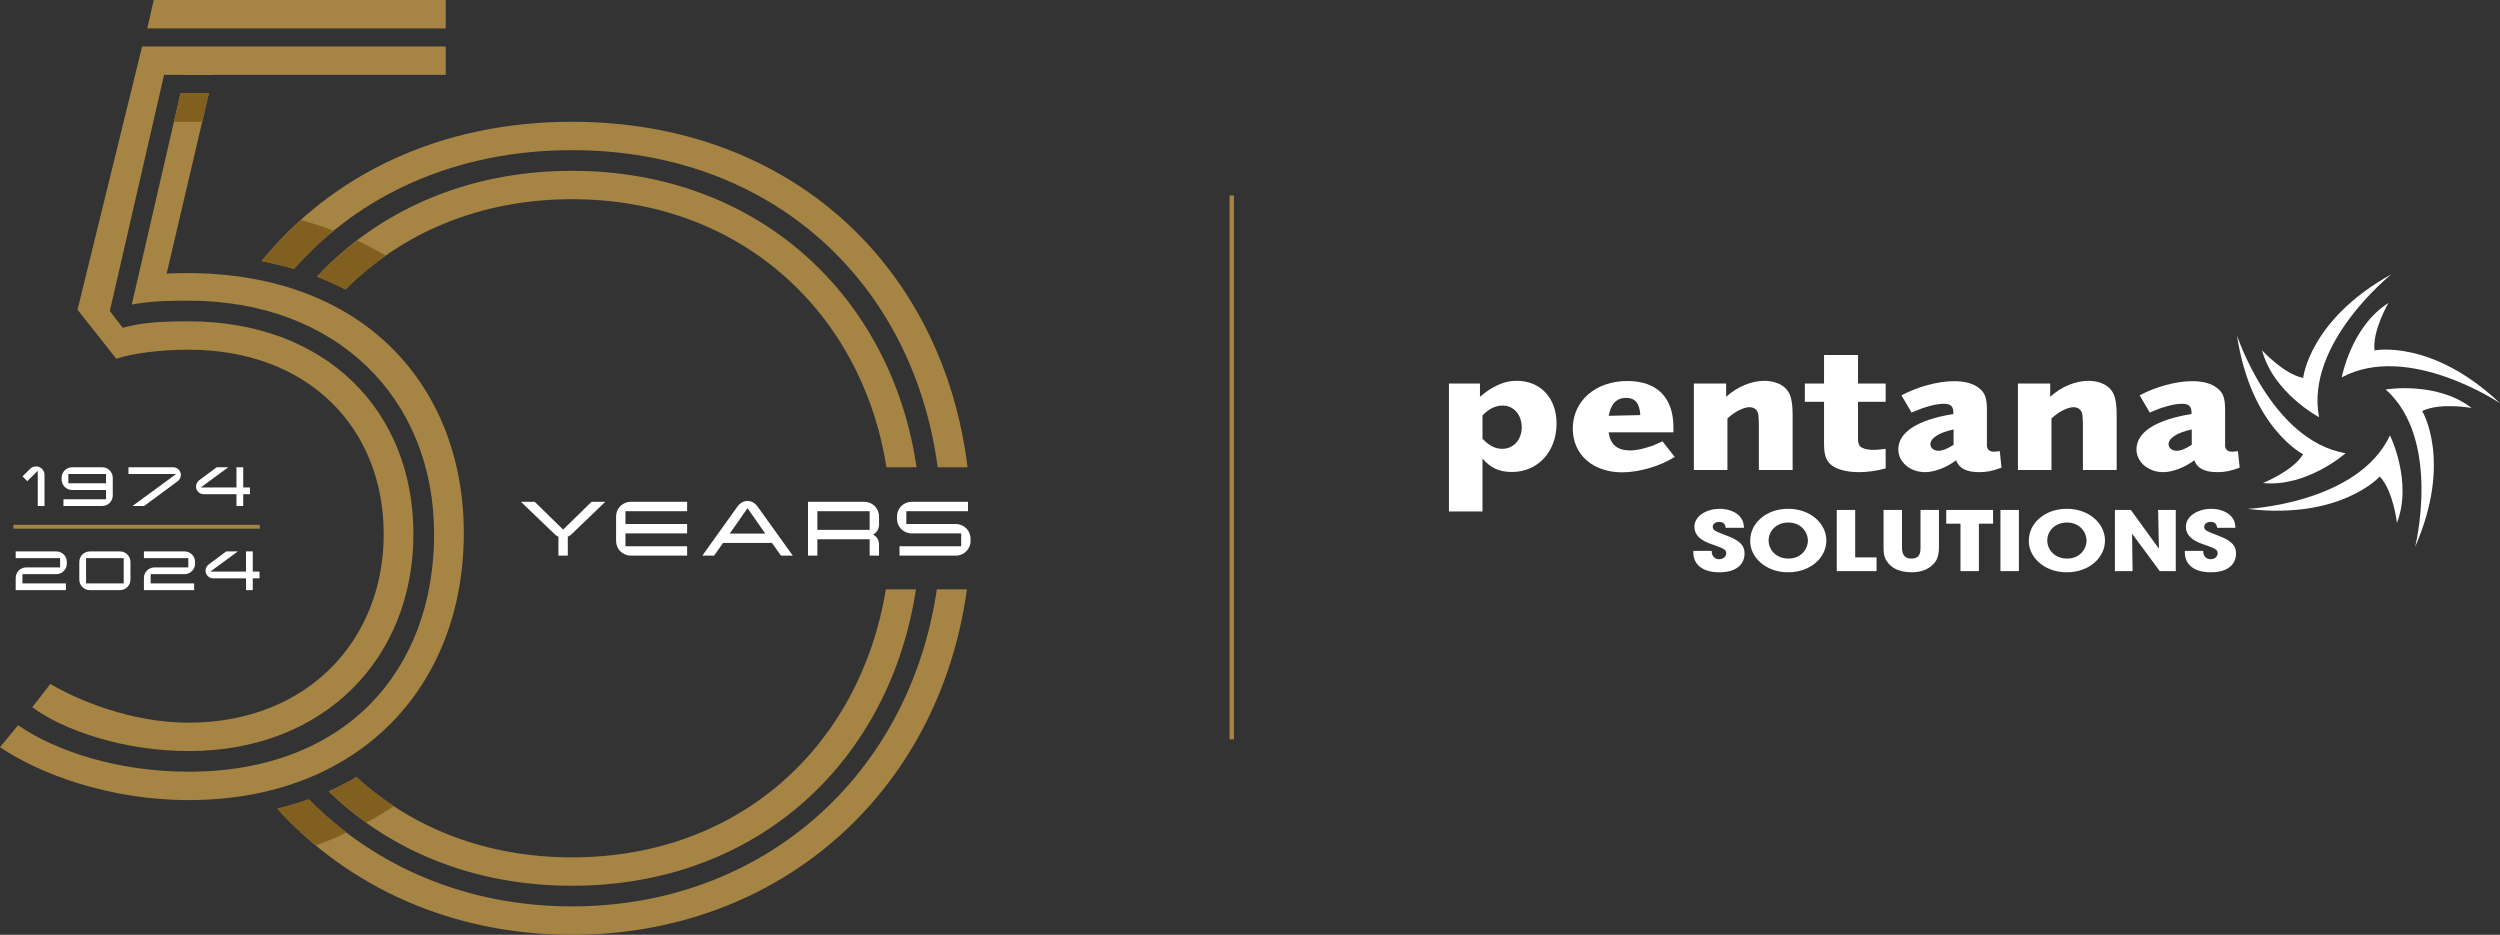 <svg width="345" height="129" viewBox="0 0 345 129" fill="none" xmlns="http://www.w3.org/2000/svg">
<rect x="0" y="0" width="345" height="129" fill="#333333" stroke="none"/>
<g clip-path="url(#clip0_264_9557)">
<path d="M204.235 54.757C205.196 53.964 205.604 53.692 206.331 53.321C207.321 52.8 208.253 52.553 209.301 52.553C212.592 52.553 214.804 54.93 214.804 58.446C214.804 62.334 212.213 65.132 208.66 65.132C206.913 65.132 205.691 64.587 204.584 63.275V70.581H199.954V52.925H204.235V54.757ZM204.584 60.551C205.516 61.517 206.331 61.938 207.321 61.938C208.865 61.938 210 60.675 210 58.966C210 57.233 208.893 55.97 207.379 55.97C206.36 55.97 205.458 56.416 204.584 57.332L204.584 60.551Z" fill="white"/>
<path d="M231.108 63.053C229.098 64.34 226.187 65.182 223.857 65.182C219.81 65.182 217.044 62.731 217.044 59.14C217.044 55.327 220.189 52.578 224.585 52.578C228.662 52.578 230.933 54.856 230.933 58.967V59.66H221.994C222.227 61.369 223.188 62.161 224.993 62.161C225.663 62.161 226.42 62.013 227.323 61.74C228.109 61.517 228.488 61.344 229.419 60.898L231.108 63.053ZM226.362 57.283C226.274 55.673 225.663 54.906 224.41 54.906C223.101 54.906 222.314 55.698 221.994 57.382L226.362 57.283Z" fill="white"/>
<path d="M238.21 54.757C239.724 53.37 241.704 52.553 243.481 52.553C244.645 52.553 245.722 52.925 246.363 53.544C247.12 54.261 247.382 55.252 247.382 57.456V64.86H242.723V58.694C242.723 58.298 242.694 57.629 242.665 57.332C242.607 56.614 242.141 56.193 241.413 56.193C240.598 56.193 239.316 56.862 238.385 57.753V64.86H233.755V52.925H238.21V54.757Z" fill="white"/>
<path d="M256.406 52.924H260.22V55.45H256.406V60.724C256.435 61.244 256.58 61.591 256.93 61.764C257.279 61.962 257.862 62.086 258.503 62.086C258.881 62.086 259.23 62.061 260.22 61.937V64.636C258.997 64.983 257.745 65.156 256.523 65.156C255.183 65.156 254.018 64.909 253.203 64.488C252.155 63.943 251.718 63.051 251.718 61.343V55.45H249.068V52.924H251.718V48.986H256.406V52.924Z" fill="white"/>
<path d="M269.652 52.602C271.195 52.602 272.331 52.923 273.146 53.592C273.932 54.211 274.195 54.954 274.195 56.563V61.516C274.195 61.714 274.282 61.912 274.398 62.061C274.602 62.259 274.806 62.333 275.214 62.333C275.359 62.333 275.505 62.308 275.679 62.284L275.971 62.259L276.204 64.537C274.922 65.007 274.195 65.156 273.117 65.156C271.37 65.156 270.351 64.636 269.943 63.522C268.633 64.512 266.944 65.156 265.663 65.156C263.596 65.156 261.965 63.77 261.965 62.011C261.965 59.634 264.644 57.925 269.564 57.133V57.009C269.564 56.043 269.216 55.721 268.196 55.721C267.905 55.721 267.439 55.771 267.061 55.845C266.711 55.92 266.391 55.994 266.07 56.093C265.43 56.266 265.168 56.365 264.207 56.761L263.799 56.935L262.402 54.558C264.615 53.369 267.439 52.602 269.652 52.602ZM266.391 61.318C266.391 61.813 266.886 62.209 267.497 62.209C268.051 62.209 268.691 61.962 269.594 61.392V59.263C267.614 59.683 266.391 60.451 266.391 61.318Z" fill="white"/>
<path d="M282.928 54.757C284.442 53.37 286.422 52.553 288.198 52.553C289.363 52.553 290.44 52.925 291.081 53.544C291.837 54.261 292.1 55.252 292.1 57.456V64.86H287.441V58.694C287.441 58.298 287.411 57.629 287.382 57.332C287.324 56.614 286.858 56.193 286.13 56.193C285.315 56.193 284.034 56.862 283.102 57.753V64.86H278.473V52.925H282.928V54.757Z" fill="white"/>
<path d="M302.521 52.602C304.065 52.602 305.2 52.923 306.015 53.592C306.801 54.211 307.064 54.954 307.064 56.563V61.516C307.064 61.714 307.151 61.912 307.267 62.061C307.471 62.259 307.674 62.333 308.082 62.333C308.228 62.333 308.373 62.308 308.548 62.284L308.839 62.259L309.072 64.537C307.792 65.007 307.064 65.156 305.986 65.156C304.239 65.156 303.22 64.636 302.812 63.522C301.502 64.512 299.813 65.156 298.532 65.156C296.465 65.156 294.834 63.77 294.834 62.011C294.834 59.634 297.513 57.925 302.434 57.133V57.009C302.434 56.043 302.084 55.721 301.065 55.721C300.774 55.721 300.308 55.771 299.929 55.845C299.58 55.92 299.26 55.994 298.94 56.093C298.299 56.266 298.037 56.365 297.076 56.761L296.668 56.935L295.271 54.558C297.484 53.369 300.308 52.602 302.521 52.602ZM299.26 61.318C299.26 61.813 299.755 62.209 300.366 62.209C300.919 62.209 301.56 61.962 302.463 61.392V59.263C300.483 59.683 299.26 60.451 299.26 61.318Z" fill="white"/>
<path d="M329.605 41.809C329.605 41.809 327.368 45.626 327.682 48.359C327.682 48.359 335.593 46.747 345 55.642C345 55.642 332.308 47.146 323.165 52.075C323.165 52.075 324.452 45.063 329.605 41.809Z" fill="white"/>
<path d="M341.082 56.304C341.082 56.304 336.727 55.5 334.261 56.726C334.261 56.726 338.467 63.609 333.289 75.469C333.289 75.469 336.975 60.659 329.228 53.745C329.228 53.745 336.268 52.573 341.082 56.304Z" fill="white"/>
<path d="M330.777 72.158C330.777 72.158 330.295 67.764 328.408 65.758C328.408 65.758 323.021 71.762 310.159 70.227C310.159 70.227 325.419 69.486 329.817 60.084C329.817 60.084 332.971 66.479 330.777 72.158Z" fill="white"/>
<path d="M312.283 66.656C312.283 66.656 316.399 65.029 317.837 62.687C317.837 62.687 310.616 59.079 308.704 46.281C308.704 46.281 313.449 60.788 323.688 62.545C323.688 62.545 318.346 67.269 312.283 66.656Z" fill="white"/>
<path d="M312.168 48.345C312.168 48.345 315.137 51.625 317.838 52.148C317.838 52.148 318.687 44.126 330.012 37.848C330.012 37.848 318.08 47.376 320.027 57.571C320.027 57.571 313.721 54.23 312.168 48.345Z" fill="white"/>
<path d="M238.15 72.839C238.095 72.553 238.015 72.018 237.234 72.018C236.79 72.018 236.359 72.28 236.359 72.679C236.359 73.181 236.629 73.284 238.418 73.968C240.276 74.676 240.747 75.406 240.747 76.387C240.747 77.619 239.913 78.977 237.275 78.977C234.394 78.977 233.68 77.379 233.68 76.296V76.022H236.211C236.211 77.003 236.925 77.174 237.248 77.174C237.854 77.174 238.217 76.752 238.217 76.365C238.217 75.806 237.799 75.669 236.265 75.121C235.565 74.882 233.829 74.288 233.829 72.702C233.829 71.116 235.646 70.215 237.315 70.215C238.298 70.215 239.361 70.523 240.007 71.173C240.599 71.789 240.639 72.36 240.666 72.839H238.15Z" fill="white"/>
<path d="M246.773 70.215C249.843 70.215 252.037 72.246 252.037 74.596C252.037 76.946 249.856 78.977 246.76 78.977C243.624 78.977 241.524 76.866 241.524 74.698C241.524 74.14 241.619 73.512 241.915 72.896C242.44 71.801 243.988 70.215 246.773 70.215ZM246.814 77.083C248.618 77.083 249.493 75.691 249.493 74.608C249.493 73.512 248.618 72.108 246.787 72.108C245.024 72.108 244.068 73.387 244.068 74.573C244.068 75.874 245.105 77.083 246.814 77.083Z" fill="white"/>
<path d="M253.472 70.373H256.016V76.922H258.964V78.817H253.472V70.373Z" fill="white"/>
<path d="M262.474 70.373V75.473C262.474 76.044 262.515 77.082 263.767 77.082C265.031 77.082 265.031 76.146 265.031 75.473V70.373H267.576V75.473C267.576 76.888 267.212 77.516 266.58 78.063C265.934 78.622 265.032 78.976 263.794 78.976C263.067 78.976 261.748 78.828 260.927 78.075C260.105 77.31 259.93 76.717 259.93 75.473V70.373H262.474Z" fill="white"/>
<path d="M270.546 72.267H268.581V70.373H275.042V72.267H273.09V78.817H270.546L270.546 72.267Z" fill="white"/>
<path d="M276.062 70.373H278.606V78.817H276.062V70.373Z" fill="white"/>
<path d="M285.226 70.215C288.296 70.215 290.489 72.246 290.489 74.596C290.489 76.946 288.309 78.977 285.213 78.977C282.077 78.977 279.977 76.866 279.977 74.698C279.977 74.14 280.072 73.512 280.368 72.896C280.893 71.801 282.441 70.215 285.226 70.215ZM285.267 77.083C287.071 77.083 287.946 75.691 287.946 74.608C287.946 73.512 287.071 72.108 285.24 72.108C283.477 72.108 282.521 73.387 282.521 74.573C282.521 75.874 283.558 77.083 285.267 77.083Z" fill="white"/>
<path d="M291.858 70.373H294.052L297.901 75.678L297.928 75.656L297.821 70.373H300.257V78.817H298.05L294.254 73.682L294.227 73.694L294.294 78.817H291.858V70.373Z" fill="white"/>
<path d="M305.973 72.839C305.919 72.553 305.838 72.018 305.057 72.018C304.613 72.018 304.182 72.28 304.182 72.679C304.182 73.181 304.451 73.284 306.242 73.968C308.099 74.676 308.57 75.406 308.57 76.387C308.57 77.619 307.736 78.977 305.097 78.977C302.217 78.977 301.504 77.379 301.504 76.296V76.022H304.034C304.034 77.003 304.748 77.174 305.071 77.174C305.677 77.174 306.04 76.752 306.04 76.365C306.04 75.806 305.623 75.669 304.088 75.121C303.389 74.882 301.652 74.288 301.652 72.702C301.652 71.116 303.469 70.215 305.139 70.215C306.121 70.215 307.184 70.523 307.831 71.173C308.422 71.789 308.463 72.36 308.49 72.839H305.973Z" fill="white"/>
<path d="M169.982 26.98V102.019" stroke="#A58444" stroke-width="0.601" stroke-miterlimit="10"/>
<path d="M6.14 69.825H5.21V64.965L3.765 66.399L3.107 65.74L4.153 64.704C4.367 64.492 4.658 64.365 4.977 64.365C5.617 64.365 6.14 64.888 6.14 65.528V69.825Z" fill="white"/>
<path d="M15.561 68.374C15.561 69.178 14.901 69.826 14.107 69.826H8.756V68.897H14.63V67.619H9.958C9.153 67.619 8.504 66.971 8.504 66.167V65.935C8.504 65.131 9.153 64.482 9.958 64.482H14.107C14.901 64.482 15.561 65.131 15.561 65.935V68.374ZM14.63 66.689V65.412H9.434V66.689H14.63Z" fill="white"/>
<path d="M24.504 66.418L19.89 69.826H18.281L24.31 65.412H17.728V64.482H23.893C24.484 64.482 24.96 64.957 24.96 65.547C24.96 65.905 24.775 66.215 24.504 66.418Z" fill="white"/>
<path d="M34.495 68.2H33.564V69.826H32.634V68.2H28.116C27.525 68.2 27.051 67.725 27.051 67.134C27.051 66.776 27.234 66.466 27.506 66.263L29.9 64.482H31.499L27.7 67.271H32.634V64.482H33.564V67.271H34.495V68.2Z" fill="white"/>
<path d="M9.223 77.78C9.223 78.584 8.573 79.232 7.769 79.232H3.097V80.51H9.097V81.439H2.166V79.755C2.166 78.951 2.816 78.303 3.62 78.303H8.292V77.025H2.166V76.096H7.769C8.573 76.096 9.223 76.744 9.223 77.548V77.78Z" fill="white"/>
<path d="M18.002 79.987C18.002 80.791 17.352 81.439 16.548 81.439H12.399C11.595 81.439 10.945 80.791 10.945 79.987V77.548C10.945 76.744 11.595 76.096 12.399 76.096H16.548C17.352 76.096 18.002 76.744 18.002 77.548V79.987ZM17.071 80.51V77.025H11.876V80.51H17.071Z" fill="white"/>
<path d="M26.917 77.78C26.917 78.584 26.267 79.232 25.463 79.232H20.791V80.51H26.791V81.439H19.86V79.755C19.86 78.951 20.51 78.303 21.314 78.303H25.986V77.025H19.86V76.096H25.463C26.267 76.096 26.917 76.744 26.917 77.548V77.78Z" fill="white"/>
<path d="M35.811 79.814H34.881V81.439H33.95V79.814H29.433C28.842 79.814 28.367 79.339 28.367 78.748C28.367 78.39 28.551 78.08 28.823 77.876L31.217 76.096H32.816L29.017 78.884H33.95V76.096H34.881V78.884H35.811L35.811 79.814Z" fill="white"/>
<path d="M1.859 72.691H35.845" stroke="#A58444" stroke-width="0.537" stroke-miterlimit="10"/>
<path d="M83.527 69.25L78.868 73.728C78.72 73.877 78.545 73.999 78.356 74.065V76.674H77.063V74.065C76.874 73.999 76.699 73.877 76.551 73.728L71.892 69.25H73.791L77.71 73.084L81.628 69.25H83.527Z" fill="white"/>
<path d="M94.823 76.674H87.04C85.922 76.674 85.019 75.773 85.019 74.657V71.268C85.019 70.152 85.922 69.25 87.04 69.25H94.823V70.542H86.312V72.316H94.823V73.608H86.312V75.383H94.823V76.674Z" fill="white"/>
<path d="M109.404 76.675H107.775L106.536 74.927H99.776L98.551 76.675H96.922L101.783 69.883C102.092 69.453 102.59 69.131 103.156 69.131C103.735 69.131 104.22 69.453 104.53 69.883L109.404 76.675ZM105.607 73.635L103.156 70.126L100.706 73.635H105.607Z" fill="white"/>
<path d="M121.305 76.674H120.013V74.415H112.795V76.674H111.503V69.25H119.286C120.403 69.25 121.305 70.152 121.305 71.268V72.397C121.305 73.015 120.982 73.5 120.484 73.769C120.982 74.038 121.305 74.522 121.305 75.141L121.305 76.674ZM120.013 73.123V70.542H112.795V73.123H120.013Z" fill="white"/>
<path d="M133.935 74.657C133.935 75.773 133.032 76.674 131.915 76.674H124.132V75.383H132.642V73.608H125.801C124.684 73.608 123.782 72.707 123.782 71.591V71.268C123.782 70.152 124.684 69.25 125.801 69.25H133.584V70.542H125.074V72.316H131.915C133.032 72.316 133.935 73.218 133.935 74.333V74.657Z" fill="white"/>
<path d="M57.053 73.727C57.053 56.453 44.751 44.343 26.031 44.343C21.93 44.343 19.612 44.521 16.938 45.234L15.155 42.919L22.643 10.329H25.496L25.491 10.352H29.413L29.418 10.329H61.511V6.41H19.612L10.698 42.74L16.047 49.507C18.186 48.795 21.93 48.26 26.031 48.26C42.612 48.26 52.953 59.123 52.953 73.727C52.953 88.33 42.434 99.727 26.031 99.727C18.186 99.727 10.876 96.7 6.953 94.385L4.458 97.59C8.736 100.796 17.116 103.645 26.031 103.645C44.93 103.645 57.053 90.645 57.053 73.727Z" fill="#A58444"/>
<path d="M61.511 0H21.217L20.326 3.917H61.511V0Z" fill="#A58444"/>
<path d="M23 37.754L28.829 12.846H24.916L18.186 42.028C21.038 41.494 23.891 41.494 26.031 41.494C46.356 41.494 59.906 54.85 59.906 73.727C59.906 92.426 47.782 106.495 26.031 106.495C16.224 106.495 7.667 103.645 2.496 100.083L-1.52588e-05 103.111C5.527 106.851 15.155 110.412 26.031 110.412C49.387 110.412 64.007 94.919 64.007 73.548C64.007 52.891 49.565 36.507 23 37.754Z" fill="#A58444"/>
<path d="M24.003 16.805H27.902L28.829 12.846H24.916L24.003 16.805Z" fill="#815F1E"/>
<path d="M126.404 81.324H122.255C118.708 102.866 102.099 118.316 78.933 118.316C66.97 118.316 56.761 114.188 49.188 107.237C47.965 107.957 46.691 108.617 45.363 109.208C53.728 117.35 65.278 122.233 78.933 122.233C104.568 122.233 122.796 105.04 126.404 81.324Z" fill="#A58444"/>
<path d="M78.933 23.574C64.366 23.574 52.194 29.131 43.731 38.181C45.096 38.706 46.41 39.298 47.675 39.949C55.374 32.2 66.153 27.49 78.933 27.49C102.279 27.49 118.963 43.181 122.332 64.482H126.484C123.065 41.016 104.755 23.574 78.933 23.574Z" fill="#A58444"/>
<path d="M78.933 125.082C64.387 125.082 51.698 119.57 42.615 110.307C41.212 110.81 39.758 111.243 38.259 111.606C48.155 122.476 62.444 129.001 78.933 129.001C107.581 129.001 129.615 109.333 133.434 81.324H129.284C125.515 107.025 105.265 125.082 78.933 125.082Z" fill="#A58444"/>
<path d="M78.933 20.723C106.579 20.723 126.014 39.027 129.397 64.481H133.526C130.114 36.73 109.068 16.805 78.933 16.805C60.69 16.805 45.785 24.114 36.096 36.033C37.634 36.323 39.126 36.685 40.571 37.113C49.553 26.921 62.852 20.723 78.933 20.723Z" fill="#A58444"/>
<path d="M49.288 33.195C47.298 34.711 45.43 36.364 43.731 38.181C45.096 38.706 46.41 39.298 47.675 39.949C49.377 38.236 51.25 36.694 53.244 35.298C52.012 34.545 50.68 33.84 49.288 33.195Z" fill="#815F1E"/>
<path d="M41.532 30.373C39.579 32.122 37.75 33.999 36.096 36.034C37.634 36.324 39.126 36.686 40.571 37.114C42.252 35.207 44.1 33.46 46.073 31.848C44.564 31.278 43.035 30.782 41.532 30.373Z" fill="#815F1E"/>
<path d="M54.349 111.228C52.52 110.027 50.788 108.704 49.188 107.236C47.965 107.956 46.691 108.616 45.363 109.207C46.974 110.775 48.718 112.205 50.558 113.519C51.948 112.769 53.248 111.988 54.349 111.228Z" fill="#815F1E"/>
<path d="M43.593 116.656C44.961 116.168 46.41 115.562 47.847 114.886C45.998 113.482 44.241 111.965 42.615 110.307C41.212 110.81 39.758 111.243 38.259 111.606C39.912 113.421 41.703 115.097 43.593 116.656Z" fill="#815F1E"/>
</g>
<defs>
<clipPath id="clip0_264_9557">
<rect width="345" height="129" fill="white"/>
</clipPath>
</defs>
</svg>
